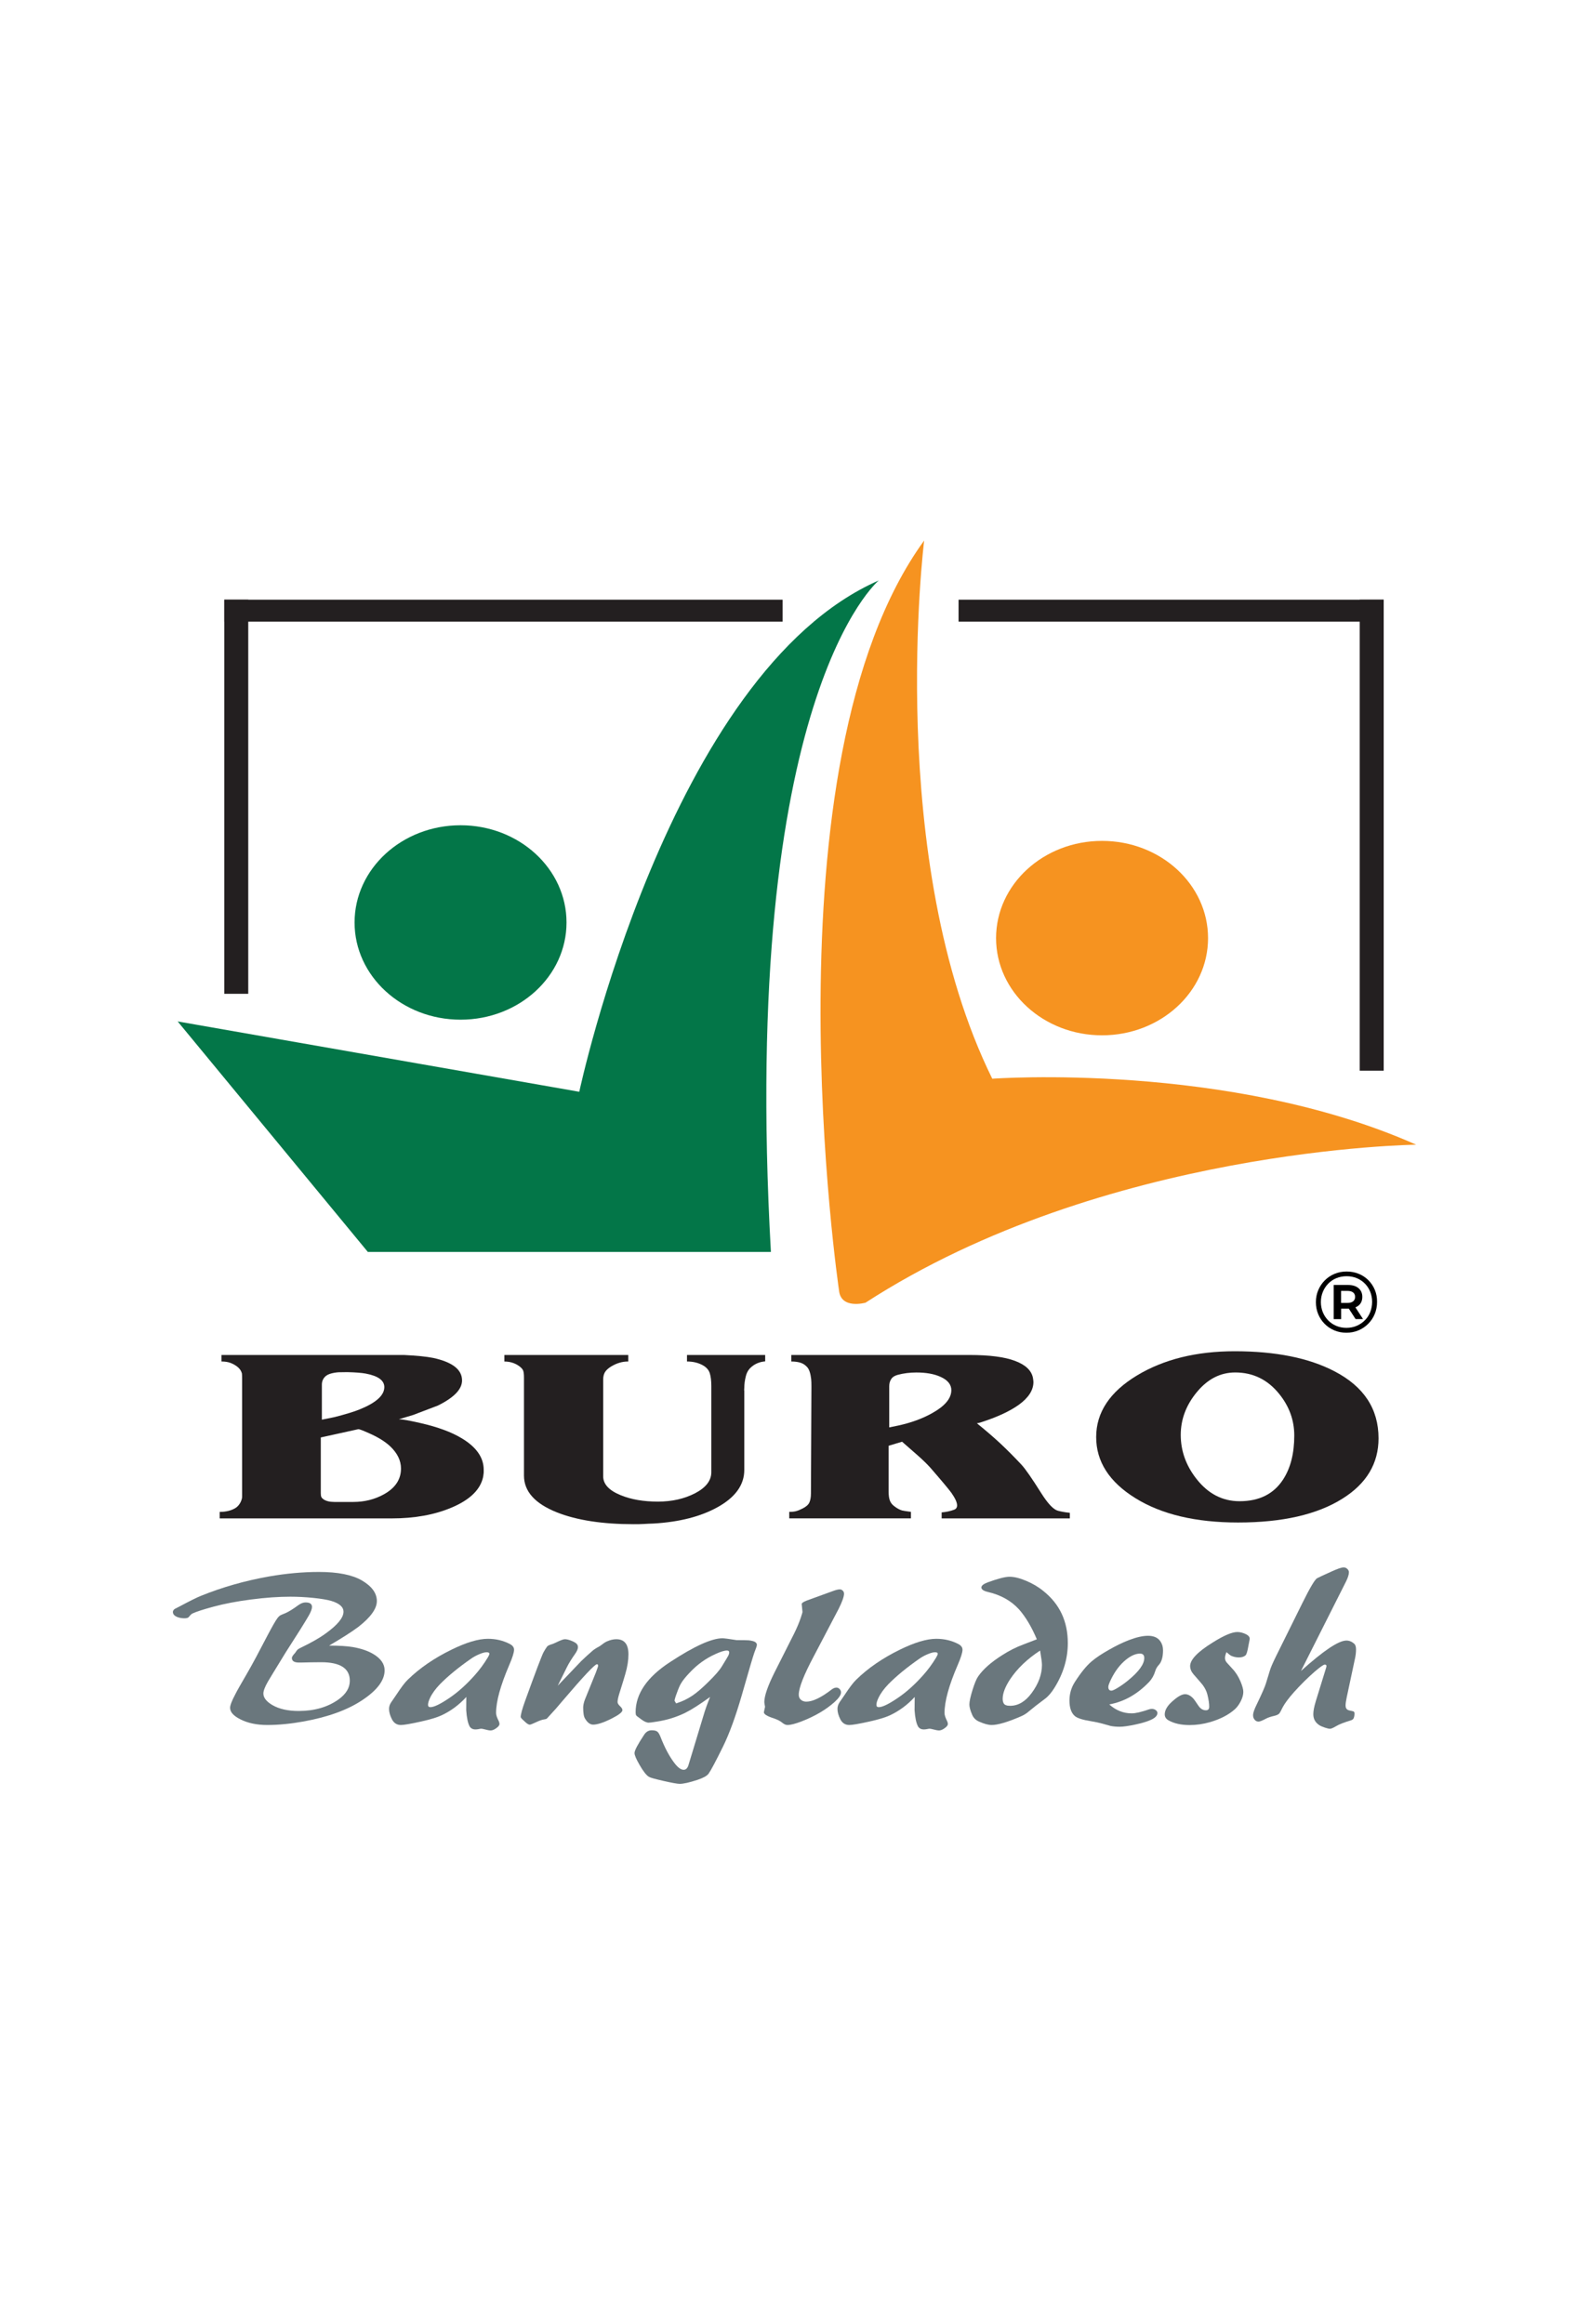 <?xml version="1.0" encoding="utf-8"?>
<!-- Generator: Adobe Illustrator 24.0.0, SVG Export Plug-In . SVG Version: 6.00 Build 0)  -->
<svg width="54" height="79" version="1.1" id="Layer_1" xmlns="http://www.w3.org/2000/svg" xmlns:xlink="http://www.w3.org/1999/xlink" x="0px" y="0px"
	 viewBox="0 0 480.64 447.37" style="enable-background:new 0 0 480.64 447.37;" xml:space="preserve">
<style type="text/css">
	.st0{fill:#037648;}
	.st1{fill:#F69320;}
	.st2{fill:#231F20;}
	.st3{fill:#6A777D;}
</style>
<g>
	<g>
		<g>
			<path class="st0" d="M233.18,250.85H111.26l-57.52-69.73l121.48,21.28c0,0,27.05-126.85,90.59-154.69
				C265.8,47.71,223.74,82.63,233.18,250.85z"/>
			<path class="st1" d="M261.8,266.21c0,0-7.44,2.1-8.01-3.68c0,0-23.48-159.14,25.75-226.9c0,0-12.01,96.65,20.6,162.82
				c0,0,71.55-5.25,128.23,19.96C428.38,218.41,333.93,219.47,261.8,266.21z"/>
			<path class="st0" d="M171.36,151.19c0,16.24-14.34,29.4-32.05,29.4c-17.71,0-32.06-13.17-32.06-29.4
				c0-16.25,14.35-29.42,32.06-29.42C157.01,121.77,171.36,134.94,171.36,151.19z"/>
			<path class="st1" d="M365.41,155.92c0,16.24-14.36,29.4-32.07,29.4c-17.7,0-32.05-13.17-32.05-29.4
				c0-16.25,14.35-29.42,32.05-29.42C351.05,126.5,365.41,139.67,365.41,155.92z"/>
			<g>
				<path class="st2" d="M146.15,318.84c-0.77,3.83-3.92,6.96-9.47,9.32c-5.18,2.21-11.24,3.31-18.18,3.31H66.45v-1.97
					c2,0,3.65-0.43,4.94-1.28c0.55-0.4,1.01-0.93,1.35-1.6c0.33-0.67,0.49-1.23,0.49-1.71v-35.74c0-0.82-0.03-1.35-0.06-1.58
					c-0.21-0.78-0.68-1.45-1.36-1.99c-0.68-0.53-1.4-0.93-2.16-1.2c-0.74-0.27-1.63-0.4-2.66-0.4v-1.97h55.21
					c3.91,0.19,6.83,0.49,8.78,0.88c5.85,1.26,8.78,3.52,8.78,6.82c0,2.67-2.43,5.19-7.31,7.6c-4.93,1.87-7.42,2.82-7.49,2.85
					l-4.31,1.29c0.98,0,3.2,0.39,6.64,1.18c5.13,1.18,9.24,2.69,12.31,4.54c4.47,2.66,6.71,5.86,6.71,9.56c0,0.35,0,0.59,0,0.74
					c0,0.25-0.04,0.48-0.08,0.76C146.18,318.51,146.15,318.7,146.15,318.84z M121.29,316.39c0-2.44-1.1-4.68-3.3-6.76
					c-1.51-1.4-3.58-2.7-6.25-3.88c-1.89-0.85-3.01-1.28-3.32-1.28l-11.39,2.51v16.11c0,0.33,0,0.57,0,0.73
					c0,0.53,0.05,0.93,0.18,1.19c0.13,0.26,0.36,0.49,0.65,0.69c0.77,0.52,1.84,0.79,3.25,0.79h5.77c3.38,0,6.47-0.77,9.24-2.31
					C119.57,322.26,121.29,319.68,121.29,316.39z M116.25,291.75c0-2.02-1.86-3.38-5.6-4.09c-1.23-0.23-3.1-0.38-5.6-0.44
					c-1.19,0-2.08,0.03-2.71,0.04c-1.94,0.17-3.26,0.6-3.95,1.28c-0.7,0.67-1.03,1.49-1.03,2.46v10.6l3.84-0.78
					c3.37-0.87,5.89-1.63,7.53-2.3C113.75,296.5,116.25,294.24,116.25,291.75z"/>
				<path class="st2" d="M231.47,283.96c-1.57,0.13-2.93,0.65-4.05,1.58c-0.92,0.72-1.52,1.69-1.82,2.91
					c-0.31,1.23-0.47,2.41-0.47,3.57c-0.03,0.32-0.04,0.53-0.04,0.63c0,0.07,0.02,0.14,0.04,0.2v23.97c0,4.51-2.7,8.27-8.09,11.26
					c-5.09,2.83-11.53,4.48-19.35,4.94c-1.01,0.03-1.99,0.07-2.88,0.13c-0.9,0.06-1.96,0.07-3.18,0.07
					c-9.41,0-17.11-1.19-23.11-3.55c-6.69-2.65-10.03-6.36-10.03-11.16V288.9c0-0.95-0.07-1.66-0.23-2.11
					c-0.15-0.44-0.57-0.92-1.23-1.4c-1.29-0.92-2.77-1.38-4.47-1.38v-1.97h37.48V284c-0.98,0-1.87,0.13-2.69,0.39
					c-0.83,0.23-1.66,0.63-2.54,1.15c-0.85,0.53-1.47,1.1-1.83,1.7c-0.36,0.62-0.53,1.36-0.53,2.26v29.23c0,2.37,1.76,4.28,5.3,5.72
					c3.14,1.29,6.88,1.94,11.25,1.94c4.25,0,8.01-0.85,11.27-2.54c3.27-1.71,4.89-3.83,4.89-6.36v-23.41v-2.61
					c0-1.62-0.15-2.91-0.46-3.91c-0.3-0.98-0.99-1.77-2.03-2.37c-1.38-0.79-3.01-1.19-4.87-1.19v-1.97h23.65V283.96z"/>
				<path class="st2" d="M323.62,331.47h-38.79v-1.82c1.36-0.11,2.62-0.37,3.75-0.8c0.61-0.22,0.92-0.67,0.92-1.32
					c0-0.89-0.57-2.14-1.69-3.75c-0.78-1.08-2.9-3.62-6.39-7.64c-1.03-1.14-2.34-2.42-3.9-3.79c-1.56-1.38-3.12-2.74-4.66-4.08
					l-4.07,1.22v13.89c0,1.06,0.11,1.92,0.34,2.59c0.23,0.67,0.66,1.26,1.28,1.74c0.83,0.66,1.62,1.1,2.41,1.35
					c0.36,0.09,1.26,0.24,2.72,0.43v1.97h-36.81v-1.97c0.87,0,1.57-0.07,2.12-0.23c0.54-0.14,1.2-0.42,1.96-0.81
					c1.04-0.52,1.71-1.13,2.02-1.82c0.3-0.69,0.46-1.58,0.46-2.71l0.15-32.24c0-1.02-0.02-1.82-0.08-2.37
					c-0.2-1.73-0.6-2.93-1.18-3.58c-0.59-0.66-1.27-1.12-2.04-1.36c-0.77-0.24-1.7-0.37-2.78-0.37v-1.97h53.91
					c6.01,0,10.58,0.59,13.74,1.78c3.17,1.18,4.98,2.89,5.43,5.12c0.1,0.6,0.15,1.04,0.15,1.28c0,2.44-1.46,4.73-4.38,6.86
					c-2.11,1.51-4.85,2.91-8.23,4.19c-2.57,0.95-4.06,1.43-4.49,1.43c2.73,2.21,5.1,4.26,7.13,6.14c2.02,1.91,4.14,4.02,6.35,6.39
					c1.19,1.28,3.17,4.14,5.94,8.54c2.04,3.24,3.74,5.03,5.08,5.39c0.97,0.26,2.18,0.48,3.62,0.63V331.47z M287.76,292.68
					c0-1.72-1.11-3.09-3.32-4.06c-1.89-0.86-4.31-1.29-7.24-1.29c-2,0-3.87,0.23-5.62,0.7c-0.97,0.25-1.65,0.7-2.03,1.32
					c-0.39,0.6-0.58,1.33-0.58,2.15v12.43l2.67-0.54c3.91-0.85,7.36-2.1,10.33-3.77C285.83,297.47,287.76,295.16,287.76,292.68z"/>
				<path class="st2" d="M416.98,307.24c0,7.62-3.64,13.71-10.94,18.27c-7.64,4.8-18.17,7.2-31.56,7.2
					c-12.79,0-23.13-2.45-31.04-7.36c-7.91-4.9-11.87-11.07-11.87-18.49c0-7.46,4.14-13.69,12.4-18.67
					c8.06-4.85,17.9-7.29,29.51-7.29c12.35,0,22.42,2.02,30.17,6.06C412.55,291.58,416.98,298.34,416.98,307.24z M391.49,306.41
					c0-4.63-1.51-8.82-4.55-12.59c-3.48-4.33-7.92-6.5-13.31-6.5c-4.48,0-8.33,1.97-11.6,5.93c-3.26,3.94-4.88,8.26-4.88,12.96
					c0,4.78,1.56,9.2,4.69,13.22c3.54,4.56,7.91,6.84,13.1,6.84c5.95,0,10.33-2.19,13.16-6.55
					C390.36,316.26,391.49,311.82,391.49,306.41z"/>
			</g>
			<g>
				<g>
					<path class="st3" d="M99.54,369.95c3.14,0,5.51,0.16,7.15,0.44c2.56,0.44,4.65,1.16,6.29,2.15c2.23,1.35,3.36,2.98,3.36,4.89
						c0,3-2.21,5.97-6.61,8.92c-4.47,3.02-10.41,5.19-17.82,6.54c-3.96,0.72-7.64,1.08-11.06,1.08c-3.19,0-5.9-0.57-8.15-1.72
						c-2.07-1.04-3.1-2.19-3.1-3.48c0-0.74,0.52-2.13,1.6-4.14c0.44-0.91,1.65-3.03,3.61-6.4c1.53-2.63,3.61-6.54,6.31-11.74
						c1.33-2.51,2.25-4.09,2.73-4.74c0.32-0.46,0.65-0.77,0.96-0.96c0.24-0.13,0.76-0.35,1.52-0.65c1.06-0.47,2.35-1.28,3.92-2.43
						c0.76-0.55,1.49-0.82,2.17-0.82c1.31,0,1.95,0.45,1.95,1.36c0,0.59-0.32,1.48-0.99,2.65c-1.03,1.8-3.36,5.53-6.99,11.16
						c-3.23,5.26-5,8.18-5.35,8.78c-0.9,1.58-1.37,2.77-1.37,3.62c0,1.24,0.9,2.41,2.71,3.48c2.06,1.2,4.7,1.79,7.96,1.79
						c4.8,0,8.81-1.17,12.09-3.51c2.26-1.64,3.38-3.52,3.38-5.64c0-3.73-2.88-5.6-8.68-5.6c-1.13,0-2.13,0.01-3.02,0.03
						c-2.04,0.06-3.27,0.07-3.66,0.07c-1.45,0-2.16-0.45-2.16-1.39c0-0.33,0.31-0.82,0.95-1.49c0.04-0.05,0.18-0.24,0.4-0.57
						c0.2-0.35,0.56-0.67,1.17-0.95c3.27-1.58,5.84-3.03,7.69-4.39c3.61-2.59,5.4-4.79,5.4-6.58c0-1.45-1.25-2.55-3.74-3.29
						c-1.23-0.35-3.04-0.66-5.42-0.9c-2.37-0.24-4.69-0.36-6.92-0.36c-3.52,0-7.48,0.27-11.84,0.84c-4.35,0.56-8.16,1.29-11.46,2.19
						c-3.08,0.83-5.18,1.52-6.31,2.05c-0.28,0.13-0.63,0.46-1.1,1.06c-0.21,0.26-0.64,0.39-1.32,0.39c-0.67,0-1.31-0.09-1.92-0.29
						c-1.06-0.37-1.57-0.9-1.57-1.62c0-0.31,0.17-0.62,0.52-0.9c0.06-0.05,0.56-0.31,1.49-0.77c2.96-1.58,5.09-2.65,6.4-3.18
						c6.48-2.64,13.37-4.6,20.69-5.9c5.16-0.9,10.21-1.36,15.08-1.36c5.71,0,10.03,0.86,12.97,2.56c3.03,1.78,4.54,3.85,4.54,6.26
						c0,2.29-1.87,4.91-5.63,7.83C106.33,365.83,103.39,367.71,99.54,369.95z"/>
					<path class="st3" d="M141.05,385.49c-2.19,2.39-4.68,4.24-7.46,5.54c-1.37,0.64-3.44,1.27-6.23,1.89
						c-3.16,0.71-5.19,1.05-6.09,1.05c-1.19,0-2.06-0.54-2.66-1.62c-0.63-1.2-0.93-2.27-0.93-3.25c0-0.71,0.21-1.38,0.65-2.01
						l1.53-2.23c1.44-2.2,2.59-3.74,3.46-4.57c3.62-3.54,8.04-6.57,13.27-9.12c4.45-2.18,8.11-3.28,10.99-3.28
						c2.42,0,4.65,0.53,6.66,1.59c0.83,0.44,1.25,1.02,1.25,1.72c0,0.83-0.48,2.38-1.46,4.64c-2.64,6.16-3.98,10.99-3.98,14.51
						c0,0.6,0.28,1.42,0.83,2.48c0.12,0.29,0.2,0.55,0.2,0.8c0,0.47-0.39,0.94-1.19,1.45c-0.53,0.36-1.03,0.54-1.49,0.54
						c-0.39,0-0.98-0.11-1.78-0.33c-0.49-0.12-0.84-0.2-1.06-0.2c-0.15,0-0.45,0.05-0.93,0.15c-0.28,0.04-0.56,0.07-0.82,0.07
						c-0.81,0-1.38-0.31-1.75-0.9c-0.53-0.97-0.89-2.63-1.04-4.94L141.05,385.49z M147.19,371.96c-0.55,0-1.26,0.19-2.16,0.57
						c-0.89,0.37-1.75,0.82-2.52,1.36c-3.83,2.67-6.97,5.24-9.41,7.72c-1.35,1.4-2.37,2.79-3.03,4.18c-0.4,0.85-0.6,1.55-0.6,2.08
						c0,0.47,0.25,0.7,0.72,0.7c1.11,0,3.06-0.95,5.85-2.85c2.6-1.79,5.12-4.06,7.55-6.8c1.41-1.57,2.72-3.33,3.92-5.31
						c0.35-0.57,0.52-0.97,0.52-1.2C148.03,372.11,147.73,371.96,147.19,371.96z"/>
					<path class="st3" d="M168.7,382.09l7.12-7.47c1.14-1.11,2.36-2.2,3.62-3.29c0.38-0.3,1.06-0.73,2.06-1.27
						c0.94-0.72,1.6-1.18,2.02-1.35c1.04-0.47,2.01-0.69,2.89-0.69c2.46,0,3.68,1.52,3.68,4.58c0,1.77-0.3,3.74-0.93,5.88
						c-0.14,0.56-0.77,2.61-1.88,6.15c-0.31,1.04-0.48,1.84-0.48,2.39c0,0.36,0.24,0.77,0.72,1.23c0.5,0.45,0.75,0.86,0.75,1.23
						c0,0.59-1.06,1.42-3.18,2.5c-2.49,1.26-4.39,1.88-5.67,1.88c-0.92,0-1.73-0.6-2.46-1.83c-0.38-0.59-0.56-1.7-0.56-3.32
						c0-0.7,0.18-1.5,0.51-2.4l3.34-8.25c0.44-1.19,0.67-1.84,0.67-1.99c0-0.32-0.12-0.48-0.36-0.48c-0.64,0-4.12,3.7-10.42,11.1
						c-1.63,1.95-2.66,3.11-3.05,3.5c-0.65,0.69-1.06,1.14-1.22,1.34c-0.33,0.4-0.55,0.6-0.65,0.6c-0.11,0.06-0.39,0.12-0.85,0.19
						c-0.61,0.11-1.44,0.43-2.46,0.92c-0.88,0.41-1.44,0.63-1.68,0.63c-0.39,0-0.93-0.36-1.65-1.08c-0.72-0.62-1.08-1.04-1.08-1.24
						c0-0.75,0.43-2.34,1.3-4.78c3.14-8.68,5-13.6,5.59-14.78c0.44-0.79,0.82-1.39,1.13-1.79c0.19-0.22,0.66-0.45,1.46-0.69
						c0.3-0.09,0.7-0.26,1.2-0.5c1.34-0.66,2.24-0.99,2.67-0.99c0.5,0,1.13,0.13,1.89,0.43c0.75,0.29,1.3,0.6,1.65,0.92
						c0.28,0.28,0.43,0.63,0.43,1.07c0,0.51-0.29,1.2-0.87,2.02c-1.07,1.52-1.9,2.86-2.49,4.05L168.7,382.09z"/>
					<path class="st3" d="M214.79,385.49c-3.12,2.25-5.65,3.87-7.59,4.83c-2.67,1.29-5.54,2.18-8.57,2.63
						c-1.24,0.21-2.03,0.31-2.41,0.31c-0.64,0-1.43-0.36-2.34-1.06c-0.26-0.19-0.56-0.42-0.9-0.67c-0.31-0.21-0.5-0.38-0.55-0.49
						c-0.1-0.15-0.17-0.46-0.17-0.92c0-5.57,3.44-10.63,10.39-15.17c7.33-4.81,12.64-7.22,15.88-7.22c0.5,0,1.91,0.18,4.27,0.56
						c2,0,3.19,0.03,3.63,0.06c0.43,0.03,0.92,0.12,1.45,0.27c0.71,0.24,1.06,0.62,1.06,1.11c0,0.28-0.25,1.06-0.76,2.32
						c-0.42,1.15-1.68,5.48-3.83,12.99c-1.86,6.42-3.75,11.6-5.69,15.53c-2.2,4.46-3.65,7.19-4.34,8.14
						c-0.47,0.64-1.57,1.26-3.35,1.86c-2.45,0.8-4.24,1.2-5.38,1.2c-0.67,0-2.29-0.29-4.9-0.88c-2.58-0.59-4.06-1-4.41-1.24
						c-0.77-0.48-1.72-1.67-2.82-3.6c-1.02-1.76-1.53-2.95-1.53-3.6c0-0.77,0.97-2.61,2.9-5.51c0.58-0.91,1.36-1.37,2.27-1.37
						c0.69,0,1.22,0.09,1.57,0.31c0.41,0.21,0.79,0.82,1.17,1.81c1.24,3.18,2.62,5.76,4.12,7.74c1.05,1.39,2,2.09,2.83,2.09
						c0.7,0,1.2-0.5,1.49-1.53l4.44-14.65C213.24,389.52,213.94,387.57,214.79,385.49z M219.89,371.44c-0.77,0-1.91,0.35-3.47,1.06
						c-1.53,0.69-2.92,1.5-4.17,2.41c-1.21,0.86-2.42,1.93-3.63,3.21c-1.22,1.28-2.11,2.38-2.64,3.3c-0.33,0.53-0.74,1.47-1.21,2.78
						c-0.5,1.31-0.73,2.14-0.73,2.45l0.49,0.8l0.36-0.14c1.63-0.53,3.15-1.28,4.57-2.24c1.42-0.96,3.02-2.35,4.86-4.18
						c1.99-1.94,3.33-3.49,4.03-4.65c1.11-1.8,1.75-2.87,1.94-3.23c0.17-0.35,0.28-0.68,0.28-0.99
						C220.57,371.63,220.34,371.44,219.89,371.44z"/>
					<path class="st3" d="M244,356.33l8.04-2.92c0.85-0.31,1.51-0.47,1.97-0.47c0.36,0,0.66,0.13,0.9,0.38
						c0.26,0.26,0.39,0.56,0.39,0.92c0,0.86-0.52,2.37-1.6,4.54c-0.27,0.54-2.78,5.33-7.54,14.38c-3.04,5.71-4.55,9.59-4.55,11.66
						c0,0.61,0.2,1.12,0.63,1.5c0.43,0.39,0.99,0.59,1.65,0.59c1.94,0,4.52-1.24,7.74-3.73c0.47-0.36,0.95-0.52,1.39-0.52
						c0.36,0,0.68,0.15,0.95,0.44c0.28,0.3,0.42,0.63,0.42,1.01c0,0.75-0.64,1.71-1.93,2.89c-2.62,2.35-5.94,4.3-9.93,5.85
						c-1.92,0.75-3.36,1.12-4.34,1.12c-0.5,0-1.04-0.24-1.57-0.69c-0.62-0.52-1.49-0.95-2.61-1.34c-2.06-0.65-3.04-1.3-2.94-1.89
						l0.34-1.57c-0.15-0.82-0.22-1.28-0.22-1.42c0-1.86,1.01-4.81,3.03-8.88l5.97-11.84c0.88-1.78,1.55-3.39,2.03-4.82
						c0.33-1.03,0.52-1.61,0.52-1.72l-0.24-2.43C242.51,357.06,243.02,356.72,244,356.33z"/>
					<path class="st3" d="M276.68,385.49c-2.19,2.39-4.7,4.24-7.47,5.54c-1.36,0.64-3.45,1.27-6.22,1.89
						c-3.17,0.71-5.21,1.05-6.1,1.05c-1.18,0-2.06-0.54-2.65-1.62c-0.62-1.2-0.92-2.27-0.92-3.25c0-0.71,0.22-1.38,0.64-2.01
						l1.53-2.23c1.45-2.2,2.61-3.74,3.47-4.57c3.61-3.54,8.04-6.57,13.26-9.12c4.45-2.18,8.12-3.28,10.98-3.28
						c2.45,0,4.67,0.53,6.69,1.59c0.83,0.44,1.25,1.02,1.25,1.72c0,0.83-0.48,2.38-1.46,4.64c-2.66,6.16-3.98,10.99-3.98,14.51
						c0,0.6,0.26,1.42,0.8,2.48c0.13,0.29,0.21,0.55,0.21,0.8c0,0.47-0.39,0.94-1.18,1.45c-0.54,0.36-1.05,0.54-1.49,0.54
						c-0.39,0-0.99-0.11-1.8-0.33c-0.49-0.12-0.84-0.2-1.06-0.2c-0.12,0-0.44,0.05-0.94,0.15c-0.27,0.04-0.53,0.07-0.8,0.07
						c-0.82,0-1.39-0.31-1.75-0.9c-0.54-0.97-0.9-2.63-1.05-4.94L276.68,385.49z M282.83,371.96c-0.55,0-1.27,0.19-2.18,0.57
						c-0.91,0.37-1.73,0.82-2.52,1.36c-3.83,2.67-6.96,5.24-9.4,7.72c-1.35,1.4-2.37,2.79-3.02,4.18c-0.42,0.85-0.61,1.55-0.61,2.08
						c0,0.47,0.22,0.7,0.71,0.7c1.13,0,3.07-0.95,5.85-2.85c2.62-1.79,5.12-4.06,7.56-6.8c1.41-1.57,2.71-3.33,3.92-5.31
						c0.34-0.57,0.51-0.97,0.51-1.2C283.65,372.11,283.38,371.96,282.83,371.96z"/>
					<path class="st3" d="M313.62,368.04c-1.59-3.77-3.39-6.78-5.38-9.04c-2.38-2.61-5.5-4.36-9.39-5.27c-1.34-0.31-2-0.77-2-1.37
						c0-0.55,0.64-1.07,1.96-1.56c3.06-1.12,5.24-1.68,6.55-1.68c1.39,0,3.07,0.4,5.02,1.23c1.95,0.81,3.7,1.84,5.22,3.09
						c4.92,3.92,7.39,9.16,7.39,15.75c0,4.69-1.34,9.18-4.01,13.48c-0.91,1.48-1.86,2.6-2.85,3.34c-2.14,1.6-3.72,2.82-4.74,3.69
						c-0.8,0.71-1.66,1.27-2.57,1.65c-4.05,1.76-7.01,2.62-8.86,2.62c-1.01,0-2.27-0.34-3.82-1.03c-1-0.44-1.73-1.16-2.11-2.15
						c-0.54-1.24-0.81-2.25-0.81-3.05c0-0.86,0.31-2.31,0.94-4.34c0.63-2.02,1.2-3.4,1.71-4.12c1.48-2.15,3.87-4.27,7.18-6.38
						c2.12-1.37,4.3-2.48,6.55-3.31L313.62,368.04z M314.61,371.45c-3.87,2.53-6.93,5.44-9.13,8.77c-1.46,2.25-2.19,4.19-2.19,5.82
						c0,0.55,0.1,1.01,0.32,1.4c0.27,0.48,0.91,0.72,1.94,0.72c2.43,0,4.6-1.28,6.49-3.84c2.09-2.82,3.13-5.66,3.13-8.54
						C315.17,375.13,314.99,373.69,314.61,371.45z"/>
					<path class="st3" d="M335.53,387.75c2.01,1.8,4.28,2.7,6.79,2.7c1.17,0,2.92-0.41,5.27-1.22c0.23-0.09,0.51-0.13,0.84-0.13
						c0.45,0,0.84,0.13,1.16,0.37c0.33,0.24,0.5,0.54,0.5,0.88c0,0.82-0.73,1.54-2.15,2.14c-1.05,0.47-2.57,0.93-4.6,1.36
						c-2.03,0.43-3.58,0.65-4.65,0.65c-1.05,0-1.94-0.09-2.7-0.23c-0.19-0.05-1.06-0.3-2.65-0.74c-0.97-0.26-2.07-0.5-3.3-0.7
						c-2.57-0.41-4.22-0.94-4.95-1.59c-1.07-0.95-1.6-2.51-1.6-4.66c0-2.02,0.53-3.88,1.6-5.57c1.85-2.9,3.58-5.01,5.17-6.34
						c1.26-1.06,2.96-2.21,5.15-3.44c2.16-1.24,4.17-2.21,5.99-2.92c2.33-0.89,4.28-1.33,5.85-1.33c1.76,0,3.01,0.58,3.77,1.72
						c0.5,0.73,0.77,1.62,0.77,2.67c0,2.08-0.45,3.58-1.33,4.49c-0.48,0.53-0.82,1.11-1.01,1.76c-0.39,1.31-1.01,2.41-1.85,3.31
						C344.05,384.65,340.04,386.92,335.53,387.75z M344.83,372.37c-1.31,0-2.71,0.62-4.23,1.83c-1.78,1.45-3.28,3.39-4.49,5.86
						c-0.57,1.17-0.87,1.96-0.87,2.36c0,0.77,0.32,1.16,0.95,1.16c0.32,0,0.98-0.3,1.98-0.91c0.99-0.61,2-1.32,3-2.14
						c3.31-2.69,4.95-4.97,4.95-6.83C346.12,372.82,345.69,372.37,344.83,372.37z"/>
					<path class="st3" d="M370.98,371.92c-0.3,0.73-0.44,1.32-0.44,1.79c0,0.49,0.17,0.94,0.52,1.36c0.23,0.27,0.79,0.89,1.7,1.87
						c1.01,1.05,1.85,2.37,2.52,3.98c0.54,1.32,0.8,2.32,0.8,3.01c0,0.84-0.24,1.78-0.76,2.81c-0.52,1.03-1.12,1.86-1.85,2.51
						c-1.9,1.68-4.39,2.95-7.45,3.85c-2.06,0.59-4.13,0.89-6.18,0.89c-2.6,0-4.72-0.48-6.41-1.44c-0.76-0.44-1.12-1.04-1.12-1.79
						c0-1.14,0.6-2.27,1.76-3.44c1.86-1.78,3.3-2.67,4.39-2.67c0.87,0,1.72,0.46,2.57,1.4c0.16,0.17,0.63,0.85,1.41,2.01
						c0.64,0.98,1.41,1.46,2.32,1.46c0.67,0,1-0.35,1-1.09c0-0.92-0.17-2.13-0.55-3.67c-0.26-1.04-0.76-2.01-1.44-2.93
						c-0.11-0.15-1.02-1.23-2.78-3.23c-0.66-0.78-1-1.6-1-2.47c0-1.91,2.25-4.28,6.78-7.09c3.4-2.14,5.89-3.2,7.5-3.2
						c0.88,0,1.79,0.25,2.75,0.73c0.76,0.43,1.07,0.92,0.97,1.5l-0.4,2.09c-0.27,1.54-0.54,2.43-0.81,2.7
						c-0.46,0.44-1.14,0.67-2.04,0.67c-0.87,0-1.67-0.19-2.41-0.53C372.11,372.87,371.65,372.51,370.98,371.92z"/>
					<path class="st3" d="M393.51,377.63c6.79-6.12,11.38-9.21,13.75-9.21c0.87,0,1.65,0.33,2.39,0.98c0.34,0.33,0.52,0.9,0.52,1.68
						c0,0.91-0.1,1.79-0.28,2.63l-2.55,11.97c-0.22,1.01-0.33,1.83-0.33,2.43c0,0.66,0.27,1.12,0.82,1.36
						c0.14,0.06,0.56,0.16,1.25,0.3c0.42,0.06,0.63,0.29,0.63,0.66c0,0.6-0.08,1.11-0.28,1.53c-0.1,0.26-0.4,0.48-0.88,0.63
						c-1.94,0.59-3.42,1.14-4.4,1.73c-0.88,0.53-1.51,0.79-1.84,0.79c-0.33,0-0.86-0.11-1.59-0.36c-0.74-0.25-1.28-0.48-1.65-0.73
						c-1.21-0.78-1.82-1.88-1.82-3.32c0-0.98,0.25-2.27,0.74-3.89l3.07-9.95c0.11-0.35,0.17-0.6,0.17-0.73
						c0-0.29-0.18-0.43-0.53-0.43c-0.37,0-1.37,0.71-3.02,2.12c-2.18,1.9-4.26,3.97-6.25,6.18c-1.65,1.86-2.75,3.35-3.37,4.48
						c-0.55,1.14-0.94,1.83-1.15,2.06c-0.29,0.27-0.74,0.48-1.38,0.64c-1.07,0.24-1.91,0.52-2.49,0.82
						c-1.17,0.62-1.95,0.94-2.35,0.94c-0.57,0-1.01-0.25-1.33-0.77c-0.22-0.31-0.33-0.7-0.33-1.17c0-0.69,0.36-1.74,1.05-3.14
						c1.62-3.34,2.54-5.49,2.83-6.44l1.2-3.92c0.22-0.8,0.83-2.21,1.82-4.24l8.01-16.17c2.26-4.58,3.74-7.07,4.43-7.51
						c0.32-0.19,1.79-0.87,4.4-2.05c1.8-0.82,3.01-1.24,3.66-1.24c0.41,0,0.79,0.15,1.09,0.45c0.34,0.31,0.5,0.65,0.5,1.01
						c0,0.72-0.31,1.68-0.9,2.86L393.51,377.63z"/>
				</g>
			</g>
			<g>
				<rect x="67.84" y="53.53" class="st2" width="168.89" height="6.65"/>
				<rect x="67.84" y="53.53" class="st2" width="7.25" height="119.23"/>
			</g>
			<g>
				<rect x="411.29" y="53.53" class="st2" width="7.25" height="142.49"/>
				<rect x="289.95" y="53.53" class="st2" width="128.59" height="6.65"/>
			</g>
		</g>
	</g>
	<g>
		<path d="M410.92,267.09c0.77-0.63,1.15-1.51,1.15-2.65c0-1.1-0.38-1.97-1.15-2.62c-0.77-0.65-1.83-0.97-3.2-0.97h-4.3v10.33h2.25
			v-3.15h2.04c0.1,0,0.18-0.01,0.28-0.02l2.05,3.16h2.25l-2.31-3.56C410.33,267.48,410.65,267.31,410.92,267.09z M405.65,266.28
			v-3.64h1.94c0.73,0,1.3,0.16,1.7,0.47c0.4,0.31,0.6,0.76,0.6,1.34s-0.2,1.03-0.6,1.35c-0.4,0.32-0.97,0.48-1.7,0.48H405.65z"/>
		<path d="M415.86,262.34c-0.46-1.11-1.11-2.08-1.94-2.92c-0.83-0.84-1.81-1.49-2.94-1.95c-1.13-0.46-2.35-0.69-3.66-0.69
			c-1.31,0-2.53,0.24-3.66,0.71c-1.13,0.47-2.11,1.13-2.95,1.98c-0.84,0.85-1.49,1.83-1.97,2.95c-0.47,1.12-0.71,2.32-0.71,3.62
			s0.23,2.5,0.69,3.62c0.46,1.12,1.11,2.1,1.95,2.95c0.84,0.85,1.82,1.51,2.94,1.98c1.12,0.47,2.33,0.71,3.64,0.71
			c1.31,0,2.52-0.24,3.64-0.71c1.12-0.47,2.1-1.13,2.95-1.98c0.85-0.85,1.51-1.83,1.98-2.96c0.47-1.13,0.71-2.35,0.71-3.66
			C416.55,264.66,416.32,263.45,415.86,262.34z M414.46,269.06c-0.38,0.96-0.93,1.8-1.64,2.5c-0.71,0.71-1.53,1.26-2.48,1.66
			c-0.94,0.4-1.97,0.6-3.09,0.6c-1.08,0-2.1-0.2-3.04-0.59c-0.94-0.39-1.76-0.95-2.46-1.66c-0.7-0.72-1.24-1.55-1.63-2.49
			c-0.38-0.94-0.58-1.97-0.58-3.07c0-1.1,0.2-2.12,0.59-3.07c0.39-0.94,0.93-1.77,1.63-2.49c0.69-0.72,1.51-1.27,2.46-1.66
			c0.95-0.39,1.99-0.59,3.11-0.59c1.12,0,2.14,0.2,3.08,0.59c0.93,0.39,1.75,0.94,2.44,1.64c0.69,0.7,1.23,1.52,1.61,2.46
			c0.38,0.94,0.58,1.97,0.58,3.07C415.03,267.07,414.84,268.1,414.46,269.06z"/>
	</g>
</g>
</svg>
